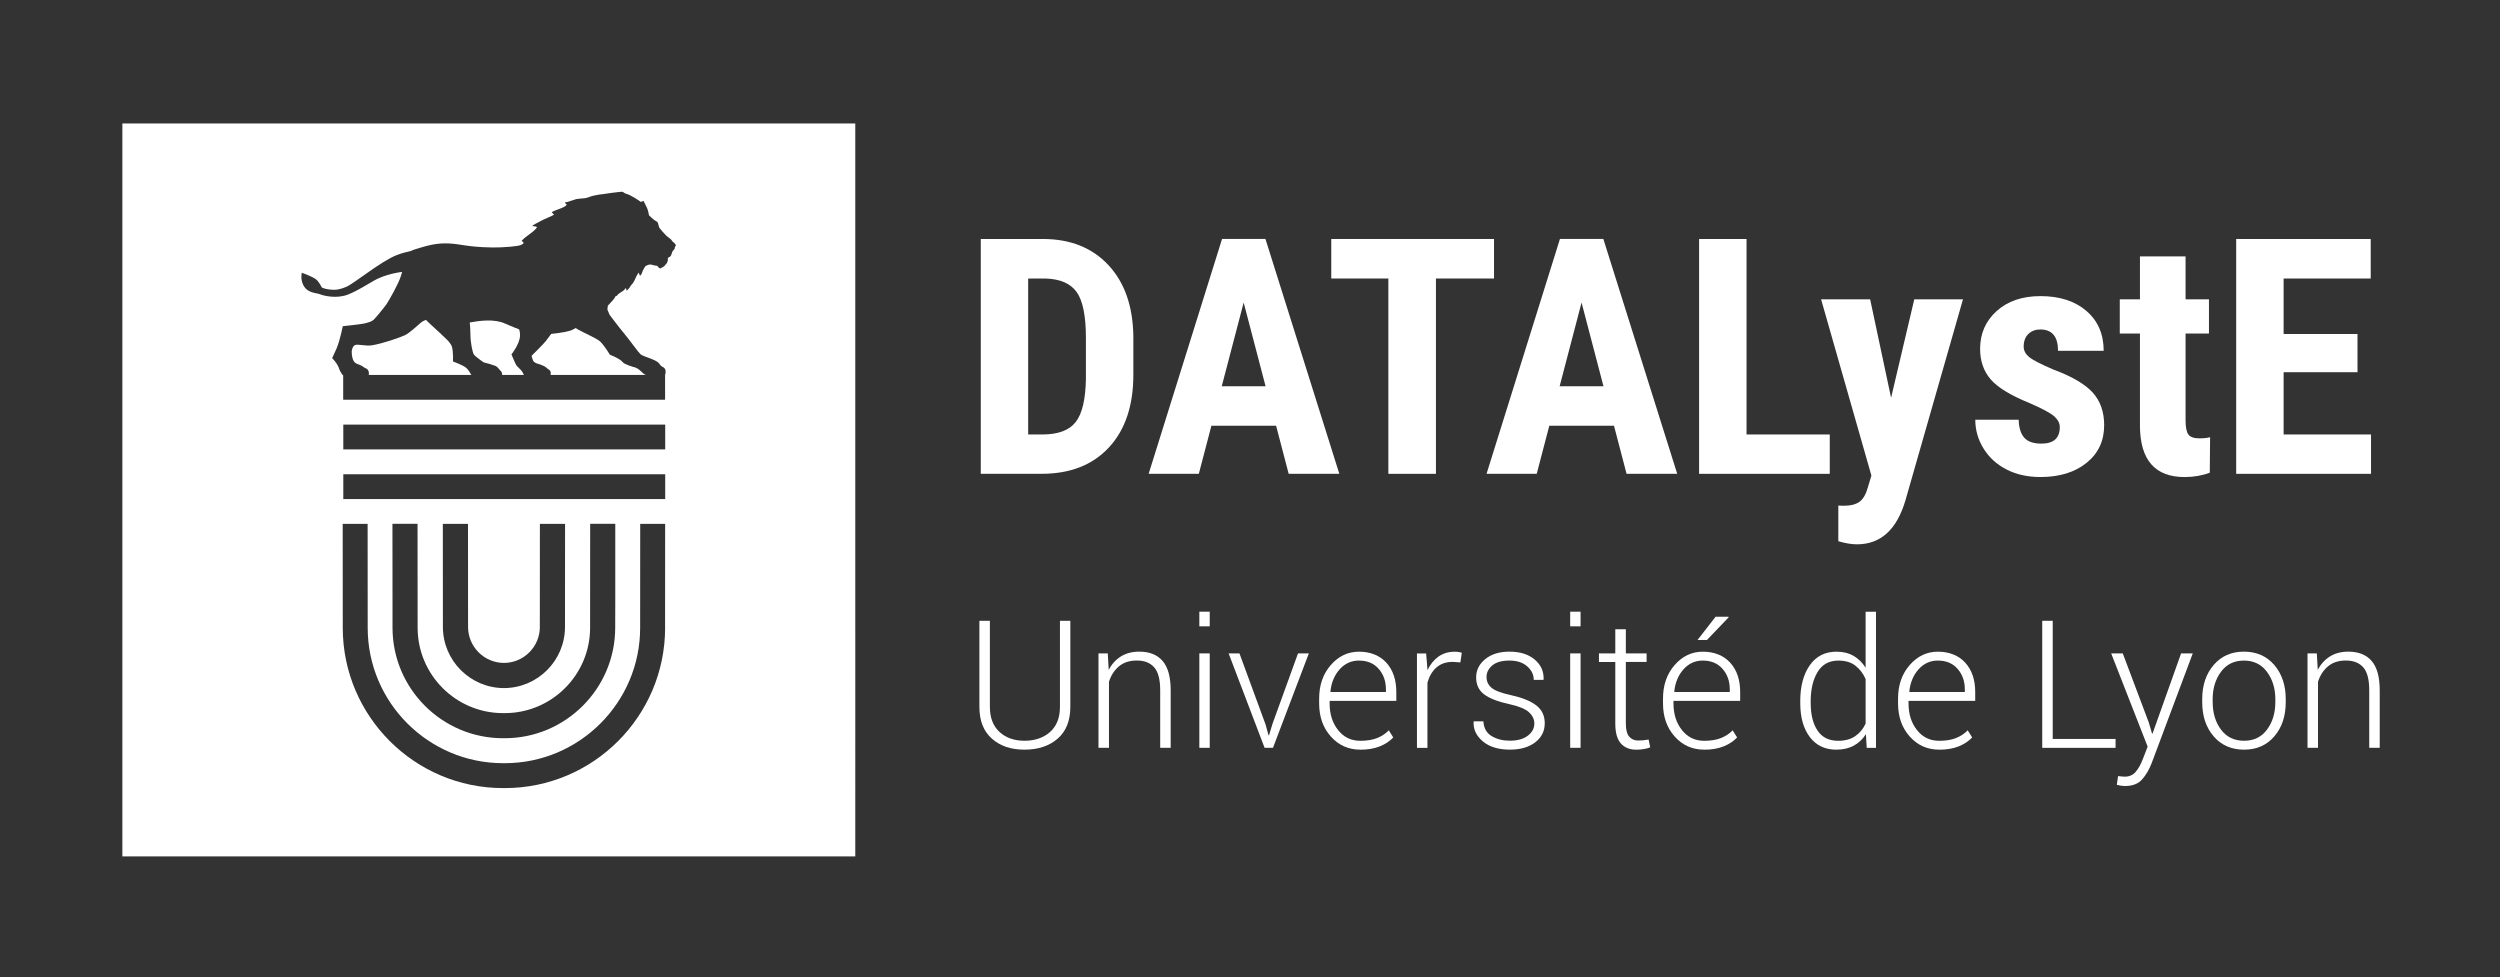 <?xml version="1.0" encoding="UTF-8"?><svg id="Calque_2" xmlns="http://www.w3.org/2000/svg" viewBox="0 0 729.96 285.33"><rect x="0" y="0" width="729.96" height="285.33" fill="#333333" stroke="none"/><defs><style>.cls-1{fill:#fff;stroke-width:0px;}</style></defs><g id="BLANC"><path class="cls-1" d="M132.25,105.54s.18-2.75-.33-4.41c-.13-.44-.91-1.54-1.55-2.08-.65-.54-1.29-1.31-3.17-2.97-1.87-1.66-2.8-2.66-2.8-2.66,0,0-.8.18-1.56.83-.78.64-3.28,3.04-4.68,3.66-1.54.69-6.13,2.3-9.34,2.88-2.1.38-4.21-.42-5.16-.03-.82.33-.97,1.83-.97,1.83,0,0,0,1.45.34,2.32.34.87.72,1.15,1.39,1.39,1.66.58,1.5.86,2.29,1.2,1.08.38,1.04,1.48.97,1.98h29.94c-.27-.52-.82-1.48-1.49-2.06-.94-.83-3.86-1.87-3.86-1.87Z"/><path class="cls-1" d="M150.85,106.79c-.34-.42-1.51-3.31-1.51-3.31,0,0,2.31-2.9,2.48-5.24.06-.93-.07-1.61-.25-2.07-1.78-.68-3.42-1.38-4.08-1.69-3.28-1.48-7.59-.8-10.33-.32.1.84.2,2.18.2,3.59.01,2.33.61,5.06.95,5.66.33.6,1.81,1.58,2.39,2.04.86.69.81.26,3.78,1.32.85.3,1.15.98,1.5,1.32.15.15.72.51.62,1.38h6.36c-.1-.22-.23-.5-.34-.71-.36-.7-1.43-1.56-1.76-1.97Z"/><path class="cls-1" d="M35.73,36.05v214h214V36.05H35.73ZM194.2,183.31c0,25.81-21,46.8-46.81,46.8-.08,0-.17,0-.25,0-.08,0-.17,0-.25,0-25.81,0-46.81-21-46.81-46.8,0-.18-.01-17.22-.02-30.35h7.28c.01,13.15.02,30.19.02,30.35,0,21.79,17.73,39.52,39.55,39.53.08,0,.15,0,.23,0h0s0,0,0,0h0c.07,0,.15,0,.22,0,21.82,0,39.55-17.74,39.55-39.53,0-.15.01-17.19.02-30.35h7.28c-.01,13.15-.02,30.18-.02,30.35ZM157.62,183.05c0-.05.01-16.64.02-30.09h7.35c-.01,13.45-.02,30.04-.02,30.09,0,9.84-7.99,17.84-17.82,17.86h0s0,0,0,0c0,0,0,0,0,0h0c-9.83-.02-17.83-8.02-17.83-17.86,0-.05-.01-16.64-.02-30.09h7.35c.01,13.45.02,30.04.02,30.09,0,5.77,4.67,10.47,10.43,10.51h0s.05,0,.05,0h.05c5.76-.04,10.43-4.74,10.43-10.51ZM146.89,208.22c.08,0,.16-.01.24-.01h0s0,0,0,0c0,0,0,0,0,0h0c.08,0,.16.01.24.01,13.75,0,24.93-11.19,24.93-24.94,0-.05.01-17.1.02-30.33h7.33v22.66c-.02,4.55-.02,7.62-.02,7.67,0,17.79-14.48,32.27-32.28,32.27-.08,0-.15,0-.23,0-.08,0-.15,0-.23,0-17.8,0-32.28-14.47-32.28-32.27,0-.05,0-3.13,0-7.67l-.02-22.66h7.33c.01,13.22.02,30.28.02,30.33,0,13.75,11.18,24.93,24.93,24.94ZM194.23,145.71h-93.99v-7.24h93.99v7.24ZM194.23,131.22h-93.99v-7.24h93.99v7.24ZM197.05,72.42c-.09.42-.7.94-.7.94,0,0-.06.37-.14.46-.09.09-.03.18-.24.69-.22.53-.66.54-.87.75-.22.21-.01.48-.14.93-.11.46-.27.73-.55.97-.26.24-.2.37-.54.61-.34.24-.36.24-.73.42-.36.18-.37.24-.37.24,0,0-.4-.21-.7-.61-.3-.39-.51-.19-.94-.3-.46-.1-.97-.31-1.34-.29-.51.03-.98.32-1.23.42-.24.1-.43.62-.68,1.02-.25.39-.35.84-.5,1.19-.15.35-.51.69-.51.69-.15-.39-.39-.95-.39-.95-.09.15-.3.35-.65,1.05-.35.7-.74,1.79-1.29,2.33-.55.55-.4.6-.84,1.15-.45.55-.73.78-.73.78-.16-.42-.18-.86-.18-.86,0,0-.59.73-.98.97-.4.25-1.37.79-1.62,1.24-.33.59-.14-.47-.67.61-.22.45-1,1.27-1.51,1.81-.17.21-.36.4-.54.58l-.12,1.14.63,1.51s2.87,3.82,4.28,5.49c1.4,1.66,4.22,5.6,4.74,6.03.53.44,2.08.93,3.01,1.29,3.26,1.24,2.13,1.77,3.53,2.44,1.08.52.83,1.77.65,2.32h0v7.24h-93.99v-.2h0v-6.89c-.34-.25-.78-1.07-1.04-1.57-.53-1.94-2.19-3.49-2.19-3.49,0,0,.95-1.96,1.35-2.94.98-2.42,1.77-6.39,1.77-6.39,0,0,4.44-.45,5.98-.73,1.41-.26,2.53-.7,2.98-1.1.47-.39,3.11-3.6,3.78-4.56.58-.82,3.41-5.76,4.17-8.1.15-.41.29-.88.41-1.35-2.74.31-5.99,1.3-8.02,2.43-2.04,1.14-4.9,3.02-7.72,4.15-3.14,1.26-6.87.51-8.43-.12-.88-.36-3.33-.22-4.59-2.44-1.04-1.86-.53-3.79-.53-3.79,0,0,2.94,1.04,4.13,1.92.91.69,1.71,2.38,1.71,2.38,0,0,.61.4,2.17.59,1.56.2,2.8.15,5-.78,2.23-.94,10.19-7.53,14.76-9.28,1.27-.49,2.67-.87,4.04-1.16.38-.2.89-.39,1.53-.59,3.28-1,5.94-1.8,9.54-1.63,3.59.16,5.53,1.07,12.57,1.17,4.22.05,7.87-.44,8.29-.63.38-.15.68-.31.91-.46l.08-.38-.55-.48c.18-.13.71-.74,1.22-1.1.51-.36.92-.72,1.38-1.04.94-.64,1.33-1.18,1.61-1.42.28-.25.24-.46.24-.46,0,0-.21-.16-.61-.18-.39-.03-.66-.09-.66-.09,0,0-.28.02.26-.31.55-.34.61-.36,1.19-.66.41-.2,1.24-.69,1.86-.97.6-.27,1.91-.82,2.49-1.13.57-.29.47-.35.47-.35-.42-.23-.63-.65-.63-.65.27-.22,1.33-.64,2.01-.87.67-.25,1.18-.45,1.66-.7.49-.24.7-.69.7-.69-.39-.09-.54-.59-.54-.59,0,0,.43-.05.75-.13.71-.17,2.21-.77,2.61-.84.89-.14,1.66-.15,2.4-.24.67-.08,1.64-.46,1.95-.58.31-.12,1.21-.28,1.21-.28,1.14-.21,1.29-.27,2.05-.32.36-.03,1.92-.29,2.56-.37.64-.1,1.84-.22,2.2-.27.5-.08,1.13-.06,1.13-.06.22.21.79.54,1.2.64.43.08,1.47.63,2.35,1.15.88.51,1.75,1.18,1.75,1.18.43-.27.89-.24.89-.24.08.43.18.48.32.76.16.27.29.55.62,1.28.33.72.55,2.09.55,2.09,0,0,.84.82,1.17,1.1.34.27.86.61,1.05.69.34.18.42.52.45.64.03.13.27,1.25.5,1.4.2.16.63.84.84,1,.21.15.65.73,1.01,1.1.37.36,1.12.82,1.42,1.15.3.33.45.61.45.61.82.51.98,1.12.98,1.12-.19.18-.28.34-.37.76Z"/><path class="cls-1" d="M175.05,99.57c-1.25-.99-4.79-2.49-6.2-3.32-.23-.14-.5-.3-.8-.47-.23.14-.48.28-.75.44-.95.54-3.72,1.02-6.36,1.27-.38.54-.71.97-1.55,2.07-.67.87-4.18,4.33-4.18,4.33,0,0,.3,1.47.75,1.8.8.64,1.01.31,2.93,1.22.5.24.88.73,1.32.97.67.38.65,1.14.56,1.59h27.81c-.52-.15-.79-.46-1.62-1.23-1.09-1-1.93-1.06-1.93-1.06,0,0-2.74-.78-3.22-1.44-.73-1.02-3.75-2.17-3.75-2.17,0,0-1.76-3.01-3.02-4.01Z"/><path class="cls-1" d="M312.52,181.25v25.15c0,4.04-1.24,7.14-3.71,9.28-2.47,2.14-5.7,3.21-9.67,3.21s-7.1-1.07-9.53-3.22c-2.43-2.15-3.64-5.24-3.64-9.26v-25.15h3.06v25.13c0,3.16.93,5.6,2.8,7.32,1.87,1.72,4.31,2.58,7.31,2.58s5.55-.86,7.47-2.57c1.92-1.71,2.88-4.16,2.88-7.33v-25.13h3.03Z"/><path class="cls-1" d="M323.45,190.78l.28,4.82c.88-1.7,2.08-3.01,3.58-3.94s3.28-1.39,5.34-1.39c2.99,0,5.27.91,6.83,2.74,1.56,1.83,2.34,4.68,2.34,8.55v16.79h-3.06v-16.8c0-3.17-.59-5.4-1.77-6.72-1.18-1.31-2.86-1.97-5.03-1.97s-3.89.57-5.24,1.7c-1.35,1.13-2.32,2.63-2.92,4.51v19.28h-3.06v-27.57h2.7Z"/><path class="cls-1" d="M353.22,182.88h-3.03v-4.28h3.03v4.28ZM353.22,218.35h-3.03v-27.57h3.03v27.57Z"/><path class="cls-1" d="M369.5,211.45l.89,3.24h.15l.97-3.24,7.49-20.67h3.16l-10.47,27.57h-2.45l-10.5-27.57h3.16l7.59,20.67Z"/><path class="cls-1" d="M397.2,218.89c-3.45,0-6.32-1.27-8.6-3.82-2.29-2.55-3.43-5.78-3.43-9.68v-1.4c0-3.94,1.13-7.21,3.4-9.81,2.27-2.6,5.02-3.9,8.24-3.9s6.04,1.07,7.98,3.21,2.91,5,2.91,8.56v2.6h-19.47v.74c0,3.1.82,5.7,2.47,7.78,1.65,2.09,3.81,3.13,6.5,3.13,1.9,0,3.53-.26,4.87-.79,1.34-.53,2.49-1.28,3.44-2.27l1.3,2.09c-1.04,1.09-2.35,1.96-3.94,2.6-1.59.64-3.48.97-5.67.97ZM396.82,192.87c-2.26,0-4.15.86-5.68,2.58-1.53,1.72-2.42,3.88-2.68,6.47l.05.13h16.16v-.76c0-2.39-.71-4.39-2.12-6s-3.32-2.41-5.73-2.41Z"/><path class="cls-1" d="M426.43,193.41l-2.27-.15c-1.92,0-3.5.54-4.73,1.62-1.23,1.08-2.11,2.56-2.64,4.45v19.04h-3.06v-27.57h2.68l.38,4.59v.31c.8-1.7,1.87-3.02,3.21-3.98,1.34-.95,2.94-1.43,4.79-1.43.39,0,.77.03,1.13.09s.67.12.9.19l-.41,2.85Z"/><path class="cls-1" d="M448.01,211.33c0-1.29-.53-2.42-1.59-3.38-1.06-.97-2.98-1.75-5.75-2.36-3.3-.71-5.73-1.66-7.3-2.83-1.57-1.17-2.36-2.83-2.36-4.97s.89-3.89,2.66-5.34c1.78-1.45,4.12-2.18,7.05-2.18,3.11,0,5.57.77,7.39,2.31s2.68,3.46,2.6,5.77l-.05.15h-2.83c0-1.51-.64-2.83-1.92-3.95-1.28-1.12-3.01-1.68-5.19-1.68s-3.9.48-5.01,1.43c-1.11.96-1.67,2.07-1.67,3.36s.48,2.32,1.44,3.14c.96.83,2.88,1.56,5.75,2.18,3.28.73,5.73,1.73,7.36,3s2.45,3,2.45,5.18c0,2.3-.93,4.16-2.79,5.59-1.86,1.42-4.32,2.13-7.38,2.13-3.35,0-5.98-.8-7.89-2.4-1.91-1.6-2.82-3.5-2.71-5.71l.05-.15h2.8c.12,1.98.93,3.42,2.43,4.31,1.5.9,3.27,1.34,5.31,1.34,2.21,0,3.95-.48,5.22-1.45,1.27-.97,1.91-2.14,1.91-3.51Z"/><path class="cls-1" d="M461.5,182.88h-3.03v-4.28h3.03v4.28ZM461.5,218.35h-3.03v-27.57h3.03v27.57Z"/><path class="cls-1" d="M474.72,183.72v7.06h6.06v2.5h-6.06v17.97c0,1.8.33,3.08.98,3.84.65.76,1.52,1.13,2.61,1.13.49,0,.97-.02,1.44-.06s1.01-.11,1.62-.22l.46,2.27c-.51.22-1.13.39-1.86.51-.73.12-1.46.18-2.19.18-1.94,0-3.44-.61-4.52-1.83-1.08-1.22-1.62-3.16-1.62-5.81v-17.97h-4.77v-2.5h4.77v-7.06h3.08Z"/><path class="cls-1" d="M497.6,218.89c-3.45,0-6.32-1.27-8.6-3.82-2.29-2.55-3.43-5.78-3.43-9.68v-1.4c0-3.94,1.13-7.21,3.4-9.81,2.27-2.6,5.02-3.9,8.24-3.9s6.04,1.07,7.98,3.21,2.91,5,2.91,8.56v2.6h-19.47v.74c0,3.1.82,5.7,2.47,7.78,1.65,2.09,3.81,3.13,6.5,3.13,1.9,0,3.53-.26,4.87-.79,1.34-.53,2.49-1.28,3.44-2.27l1.3,2.09c-1.04,1.09-2.35,1.96-3.94,2.6-1.59.64-3.48.97-5.67.97ZM497.22,192.87c-2.26,0-4.15.86-5.68,2.58-1.53,1.72-2.42,3.88-2.68,6.47l.05.13h16.16v-.76c0-2.39-.71-4.39-2.12-6s-3.32-2.41-5.73-2.41ZM500.92,180.08h3.75l.08.15-6.35,6.63h-2.75l5.27-6.78Z"/><path class="cls-1" d="M525.64,204.8c0-4.4.93-7.92,2.79-10.56,1.86-2.64,4.46-3.96,7.79-3.96,1.92,0,3.58.41,4.99,1.22,1.41.82,2.58,1.97,3.52,3.47v-16.36h3.03v39.75h-2.7l-.25-4c-.92,1.46-2.1,2.58-3.54,3.36-1.44.78-3.14,1.17-5.1,1.17-3.3,0-5.87-1.23-7.73-3.68-1.86-2.45-2.79-5.75-2.79-9.87v-.54ZM528.7,205.34c0,3.34.67,6.01,2,7.99,1.33,1.98,3.34,2.97,6.03,2.97,1.97,0,3.61-.44,4.93-1.33,1.32-.89,2.34-2.12,3.07-3.69v-13c-.7-1.6-1.68-2.9-2.96-3.9-1.27-1-2.94-1.5-5-1.5-2.68,0-4.7,1.1-6.05,3.31-1.35,2.21-2.03,5.08-2.03,8.61v.54Z"/><path class="cls-1" d="M566.23,218.89c-3.45,0-6.32-1.27-8.6-3.82-2.29-2.55-3.43-5.78-3.43-9.68v-1.4c0-3.94,1.13-7.21,3.4-9.81,2.27-2.6,5.02-3.9,8.24-3.9s6.04,1.07,7.98,3.21,2.91,5,2.91,8.56v2.6h-19.47v.74c0,3.1.82,5.7,2.47,7.78,1.65,2.09,3.81,3.13,6.5,3.13,1.9,0,3.53-.26,4.87-.79,1.34-.53,2.49-1.28,3.44-2.27l1.3,2.09c-1.04,1.09-2.35,1.96-3.94,2.6-1.59.64-3.48.97-5.67.97ZM565.85,192.87c-2.26,0-4.15.86-5.68,2.58-1.53,1.72-2.42,3.88-2.68,6.47l.05.13h16.16v-.76c0-2.39-.71-4.39-2.12-6s-3.32-2.41-5.73-2.41Z"/><path class="cls-1" d="M599.36,215.76h18.35v2.6h-21.41v-37.1h3.06v34.5Z"/><path class="cls-1" d="M627.39,210.89l.97,3.29h.15l8.33-23.39h3.41l-11.98,31.98c-.71,1.87-1.64,3.46-2.78,4.77-1.14,1.31-2.8,1.96-4.99,1.96-.36,0-.79-.04-1.3-.11-.51-.08-.88-.16-1.12-.24l.36-2.55c.2.03.53.07.98.11.45.04.78.06.98.06,1.33,0,2.39-.47,3.19-1.41s1.48-2.15,2.04-3.63l1.45-3.72-10.65-27.22h3.39l7.57,20.11Z"/><path class="cls-1" d="M643.01,204.16c0-4.06,1.11-7.39,3.34-9.99,2.23-2.6,5.17-3.9,8.84-3.9s6.64,1.3,8.87,3.9c2.23,2.6,3.34,5.93,3.34,9.99v.84c0,4.08-1.11,7.41-3.33,10-2.22,2.59-5.16,3.89-8.83,3.89s-6.67-1.3-8.89-3.89c-2.23-2.59-3.34-5.92-3.34-10v-.84ZM646.07,204.99c0,3.19.81,5.87,2.42,8.04s3.87,3.26,6.75,3.26,5.07-1.09,6.69-3.26,2.43-4.85,2.43-8.04v-.84c0-3.14-.82-5.8-2.45-7.99-1.63-2.19-3.87-3.28-6.73-3.28s-5.09,1.09-6.7,3.28c-1.61,2.19-2.42,4.85-2.42,7.99v.84Z"/><path class="cls-1" d="M676.47,190.78l.28,4.82c.88-1.7,2.08-3.01,3.58-3.94,1.5-.93,3.28-1.39,5.34-1.39,2.99,0,5.27.91,6.83,2.74,1.56,1.83,2.34,4.68,2.34,8.55v16.79h-3.06v-16.8c0-3.17-.59-5.4-1.77-6.72-1.18-1.31-2.86-1.97-5.03-1.97s-3.89.57-5.24,1.7c-1.35,1.13-2.32,2.63-2.92,4.51v19.28h-3.06v-27.57h2.7Z"/><path class="cls-1" d="M286.37,138.35v-68.57h18.13c8.01,0,14.39,2.54,19.14,7.63s7.18,12.06,7.28,20.91v11.11c0,9.01-2.38,16.08-7.13,21.21s-11.31,7.7-19.66,7.7h-17.75ZM300.21,81.32v45.54h4.14c4.62,0,7.86-1.22,9.75-3.65s2.87-6.63,2.97-12.6v-11.91c0-6.4-.89-10.87-2.68-13.4-1.79-2.53-4.83-3.85-9.14-3.98h-5.04Z"/><path class="cls-1" d="M372.59,124.31h-18.88l-3.67,14.03h-14.65l21.43-68.57h12.67l21.57,68.57h-14.79l-3.67-14.03ZM356.72,112.78h12.81l-6.4-24.44-6.4,24.44Z"/><path class="cls-1" d="M436.22,81.32h-16.95v57.03h-13.89v-57.03h-16.67v-11.54h47.52v11.54Z"/><path class="cls-1" d="M471.25,124.31h-18.88l-3.67,14.03h-14.65l21.43-68.57h12.67l21.57,68.57h-14.79l-3.67-14.03ZM455.38,112.78h12.81l-6.4-24.44-6.4,24.44Z"/><path class="cls-1" d="M509.96,126.86h24.3v11.49h-38.15v-68.57h13.85v57.08Z"/><path class="cls-1" d="M552.16,116.17l6.78-28.77h14.22l-16.77,58.58c-2.51,8.63-7.24,12.95-14.17,12.95-1.6,0-3.42-.3-5.46-.9v-10.41l1.55.05c2.07,0,3.63-.4,4.69-1.2,1.05-.8,1.84-2.19,2.38-4.17l1.04-3.44-14.69-51.47h14.32l6.12,28.77Z"/><path class="cls-1" d="M601.42,124.69c0-1.13-.54-2.17-1.62-3.13-1.08-.96-3.49-2.25-7.23-3.88-5.5-2.23-9.27-4.54-11.33-6.92-2.06-2.39-3.08-5.35-3.08-8.9,0-4.46,1.61-8.14,4.83-11.04,3.22-2.9,7.48-4.36,12.79-4.36,5.59,0,10.06,1.44,13.42,4.33,3.36,2.89,5.04,6.77,5.04,11.63h-13.33c0-4.14-1.73-6.22-5.18-6.22-1.41,0-2.57.44-3.48,1.32-.91.88-1.37,2.1-1.37,3.67,0,1.13.5,2.13,1.51,2.99,1,.86,3.38,2.1,7.11,3.7,5.43,2.01,9.27,4.25,11.51,6.71,2.24,2.46,3.37,5.66,3.37,9.58,0,4.55-1.71,8.21-5.13,10.97-3.42,2.76-7.91,4.14-13.47,4.14-3.74,0-7.03-.73-9.89-2.19-2.86-1.46-5.09-3.49-6.71-6.1-1.62-2.61-2.43-5.42-2.43-8.43h12.67c.06,2.32.6,4.07,1.62,5.23,1.02,1.16,2.69,1.74,5.02,1.74,3.58,0,5.37-1.62,5.37-4.85Z"/><path class="cls-1" d="M638.15,74.87v12.53h6.83v9.98h-6.83v25.33c0,2.01.27,3.4.82,4.15.55.75,1.61,1.13,3.18,1.13,1.29,0,2.34-.11,3.16-.33l-.09,10.36c-2.26.85-4.71,1.27-7.35,1.27-8.6,0-12.95-4.93-13.04-14.8v-27.11h-5.89v-9.98h5.89v-12.53h13.33Z"/><path class="cls-1" d="M688.35,108.68h-21.57v18.18h25.52v11.49h-39.37v-68.57h39.28v11.54h-25.43v16.2h21.57v11.16Z"/></g></svg>